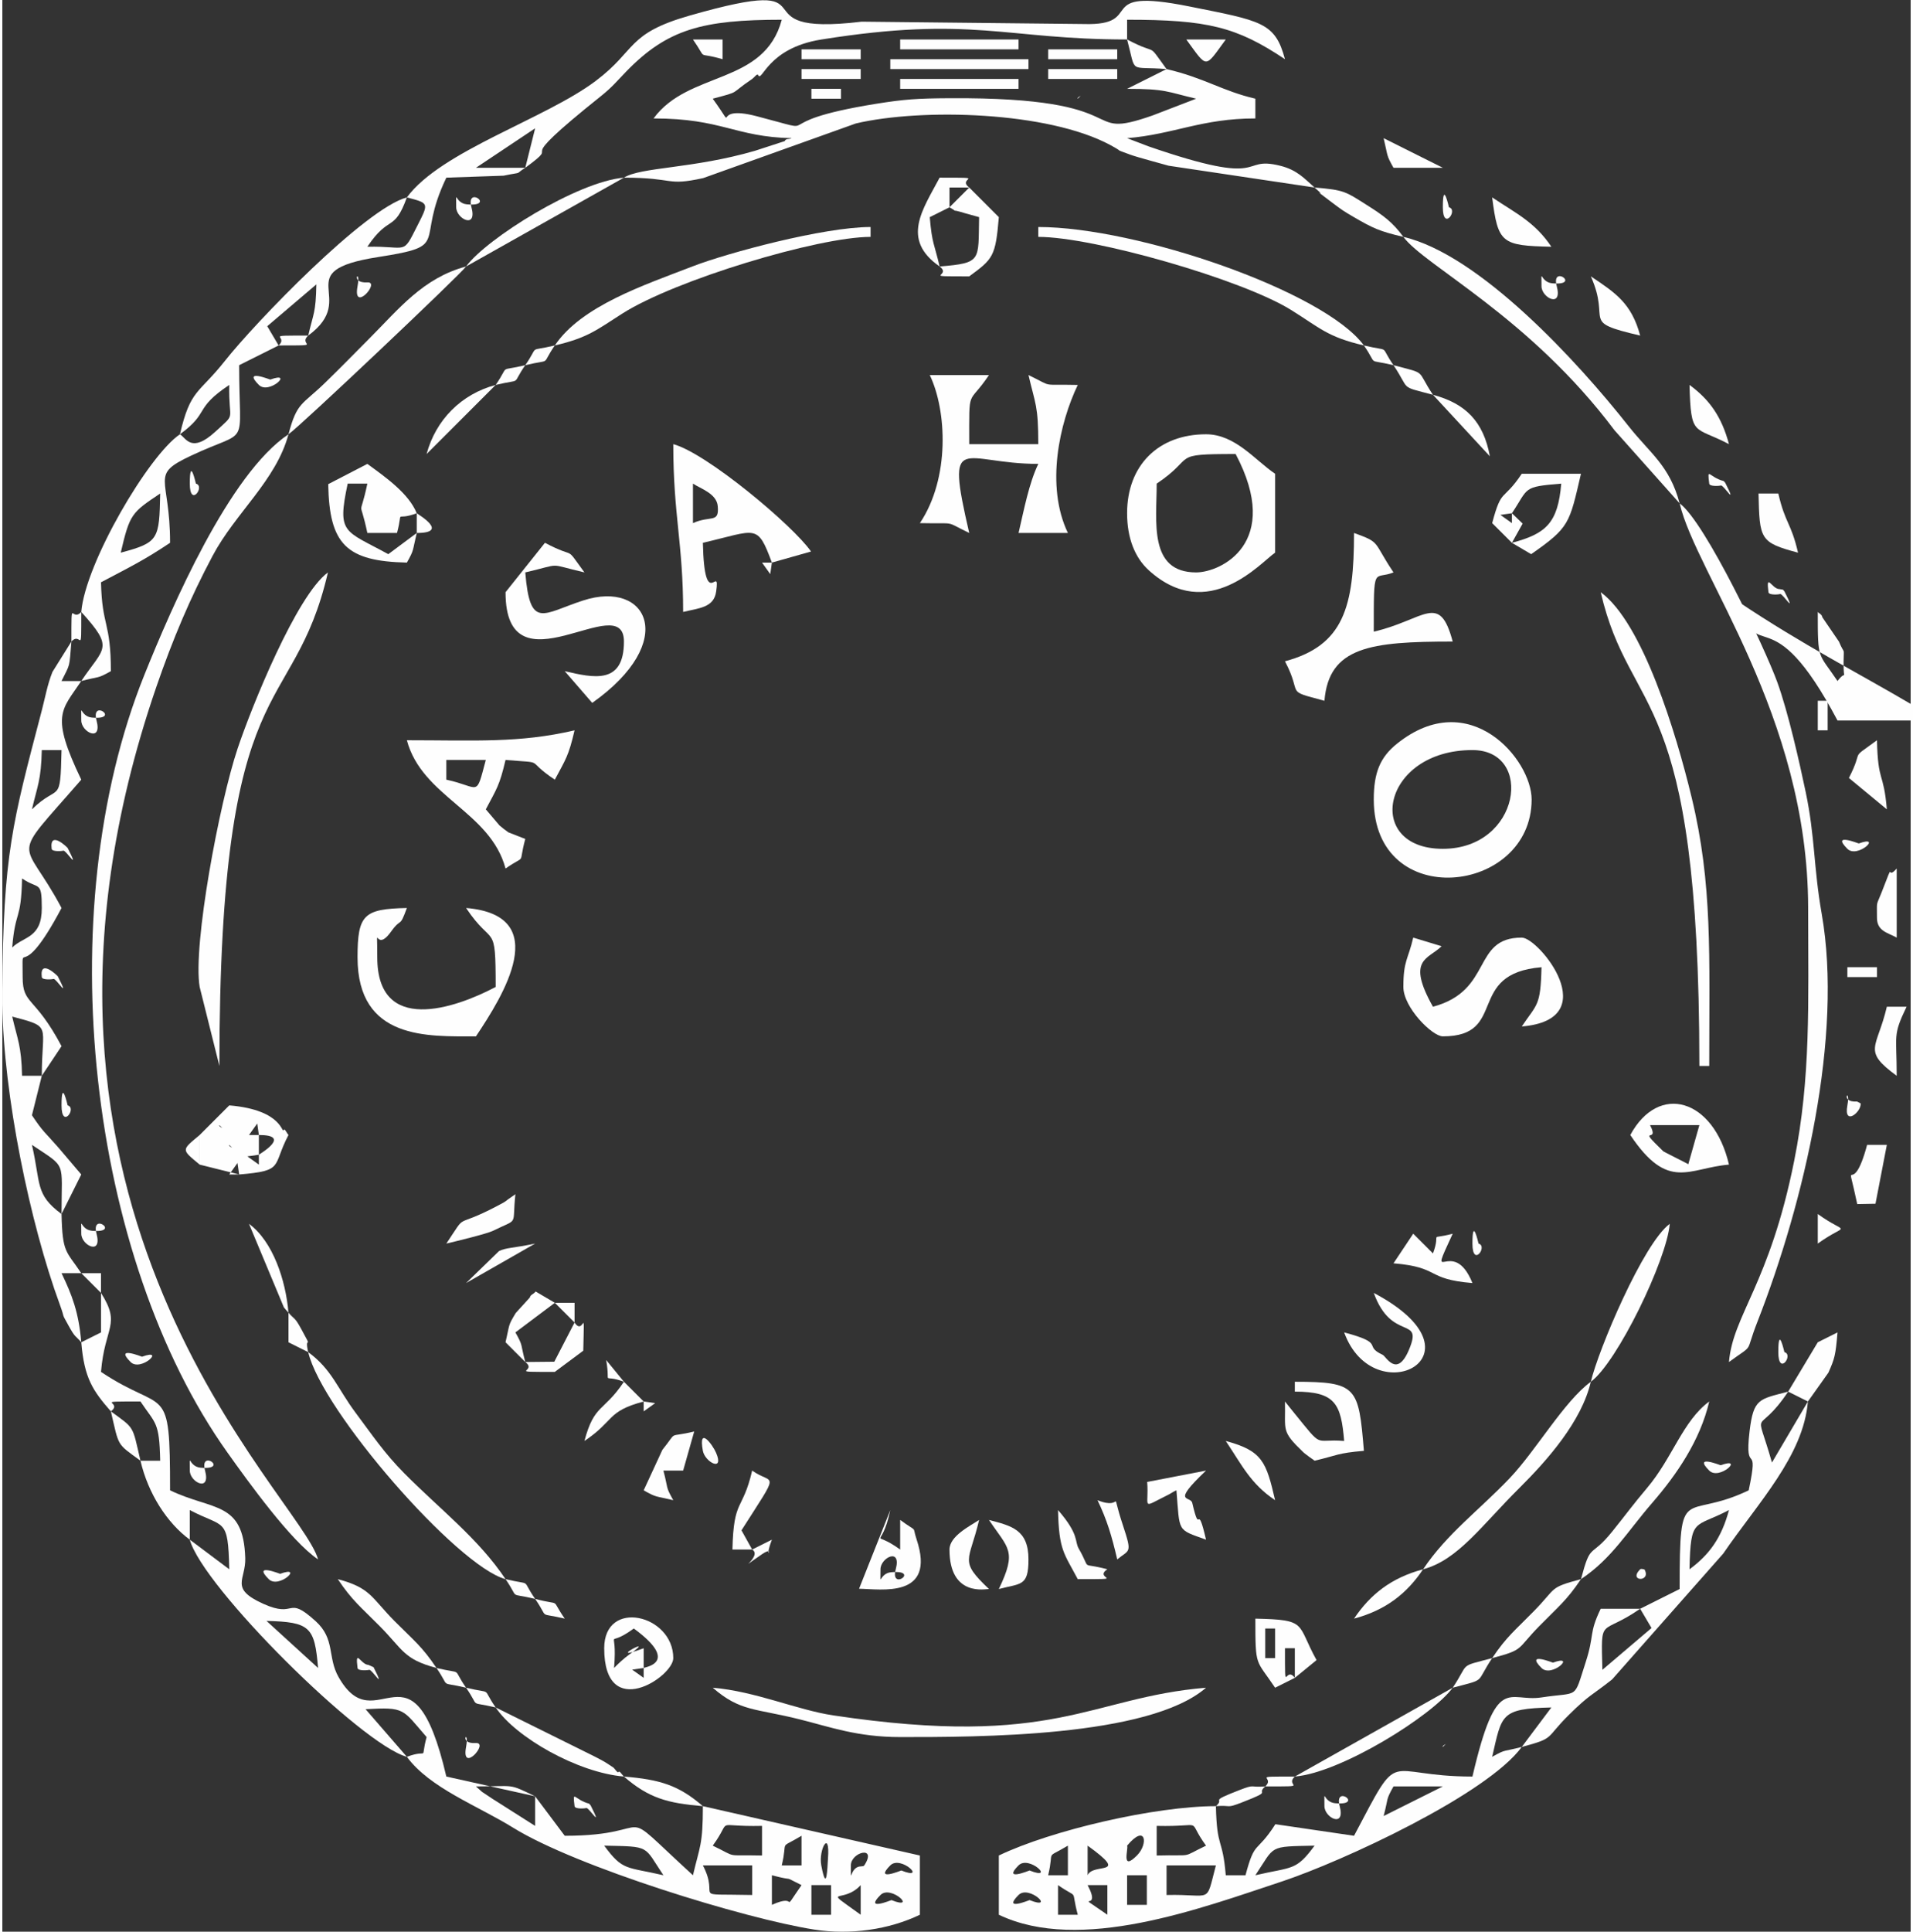 <?xml version="1.0" encoding="UTF-8"?>
<!DOCTYPE svg PUBLIC "-//W3C//DTD SVG 1.1//EN" "http://www.w3.org/Graphics/SVG/1.1/DTD/svg11.dtd">
<!-- Creator: CorelDRAW (OEM Version) -->
<svg xmlns="http://www.w3.org/2000/svg" xml:space="preserve" width="106px" height="107px" version="1.1" style="shape-rendering:geometricPrecision; text-rendering:geometricPrecision; image-rendering:optimizeQuality; fill-rule:evenodd; clip-rule:evenodd"
viewBox="0 0 396.49 401.21"
 xmlns:xlink="http://www.w3.org/1999/xlink"
 xmlns:xodm="http://www.corel.com/coreldraw/odm/2003">
 <rect x="0" y="0" width="396.49" height="401.21" fill="#333333" stroke="none"/>
 <defs>
  <style type="text/css">
   <![CDATA[
    .fil0 {fill:#FEFEFE}
   ]]>
  </style>
 </defs>
 <g id="Layer_x0020_1">
  <g id="_1736950833456">
   <path class="fil0" d="M24.6 114.79zm0 0zm0 0c1.88,-8.05 2.25,-8.31 8.2,-12.29 -0.21,9.53 -0.25,10.17 -8.2,12.29zm12.3 -24.59c6.33,-4.64 2.76,-5.24 10.25,-10.25 -0.18,7.87 1.61,5.57 -2.89,9.71 -5.03,4.61 -6.11,1.27 -7.36,0.54zm47.15 -49.2c4.61,1.22 4.6,1.11 2.2,5.84 -3.21,6.35 -1.9,4.22 -10.41,4.41 4.56,-6.81 5.54,-2.87 8.21,-10.25zm24.6 -6.15l-10.25 0 12.3 -8.2 -2.05 8.2zm-24.6 6.15c-8.71,2.32 -31.57,26.06 -37.8,33.95 -5.48,6.92 -7.15,5.81 -9.35,15.25 -6.48,4.34 -19.66,26.74 -20.5,36.9 6.96,7.68 4.73,7.28 0,14.35 3.98,-1.06 3.17,-0.38 6.15,-2.05 0,-10.31 -1.84,-9.18 -2.05,-18.46 5.85,-3.09 8.98,-4.6 14.35,-8.2 0,-13.86 -4.34,-14.01 4.3,-18.07 12.51,-5.9 10.05,-0.93 10.05,-18.82l8.2 -4.1 -2.36 -4 10.2 -8.68c-0.1,5.91 -0.6,5.95 -1.69,10.63 10.87,-7.97 -4.48,-13.33 14.46,-16.3 15.56,-2.43 7.61,-2.68 14.24,-16.5l11.89 -0.41c4.43,-0.91 2.03,-0.07 4.51,-1.64 8.8,-6.45 -4.64,1.38 15.8,-14.95 2.27,-1.82 3.18,-2.99 5.19,-5.06 8.54,-8.81 15.91,-10.74 32.3,-10.74 -3.64,13.64 -19.35,10.54 -26.64,20.5 14.24,0 16.86,3.83 28.69,4.1 -0.43,0.28 -1.2,0 -1.44,0.61l-6.18 2.01c-12.94,3.76 -23.73,3.36 -27.22,5.58 10.79,0 8.58,1.81 16.47,0.09l31.72 -11.35c13.68,-3.21 39.92,-2.5 52.87,4.49 3.46,1.87 0.18,0.51 4.15,2 1.45,0.54 6.79,1.94 7.95,2.29l30.33 4.53c-2.07,-1.8 -3.56,-3.64 -7.17,-4.53 -8.72,-2.16 -1.86,4.77 -27.33,-4.02l-4.45 -1.7c9.73,-0.81 15.48,-4.1 26.65,-4.1l0 -4.1c-6.95,-1.62 -10.55,-4.31 -18.45,-6.15l-8.2 4.1c8.1,0 8.32,0.64 14.35,2.05l-9.05 3.48c-15.69,5.48 -2.2,-3.84 -42.24,-3.58 -6.63,0.04 -9.32,0.21 -15.28,1.17 -24.55,3.97 -9.15,6.61 -24.78,2.56 -10.01,-2.6 -3.4,4.25 -9.09,-3.63 6.06,-1.62 3.32,-0.83 8.19,-4.1 0.41,-0.28 1.05,-1.19 1.22,-0.84 0.83,1.77 1.79,-5.55 13.14,-7.35 31.36,-5 38.11,-0.01 63.54,-0.01l0 -4.1c16.68,0 22.74,1.47 32.8,8.2 -2.06,-7.71 -4.9,-7.96 -19.98,-10.98 -20.45,-4.09 -8.5,4.08 -21.85,3.67l-46.12 -0.49c-27.52,3.31 -3.85,-10.41 -35.86,-1.23 -13.01,3.74 -10.87,7.1 -19.33,13.49 -10.49,7.94 -32.23,14.59 -39.3,24.24z"/>
   <path class="fil0" d="M387.44 237.79l4.1 0 -2.36 12.23 -3.79 0.07c-2.51,-11.85 -1.18,-0.22 2.05,-12.3zm4.1 -28.69l4.1 0c-2.92,6.06 -2.05,5.72 -2.05,14.34 -7.27,-5.32 -4.08,-5.62 -2.05,-14.34zm-2.05 -18.46c0,-3.75 -0.2,-2.33 0.93,-5.21 2.95,-7.6 0.78,-2.29 3.17,-5.04l0 14.35c-1.83,-1.02 -4.1,-1.33 -4.1,-4.1zm0 -36.89c0.2,9.01 1.38,6.38 2.05,14.35l-7.88 -6.51c3.32,-6.53 -0.16,-3.46 5.83,-7.84zm-8.2 -12.3c-4.03,-6.02 -4.1,-4.08 -4.1,-14.35 0.32,0.37 0.83,0.45 0.96,1.12l3.44 5.04c1.26,3.02 1,0.81 0.96,4.22 -0.05,4.62 0.76,1.3 -1.26,3.97zm-12.3 -38.95c1.48,6.36 2.62,5.94 4.1,12.29 -7.95,-2.12 -7.99,-2.76 -8.21,-12.29l4.11 0zm-18.45 -22.55c4.13,3.03 6.67,6.56 8.2,12.3 -7.26,-3.84 -7.9,-1.3 -8.2,-12.3zm-20.5 -22.55c5.11,3.42 8.46,5.59 10.25,12.3 -12.73,-2.97 -5.95,-2.69 -10.25,-12.3zm-20.5 -16.4c5.02,3.36 8.88,5.14 12.3,10.25 -10.39,-0.23 -11.08,-0.74 -12.3,-10.25zm-22.55 -12.3l12.3 6.15 -10.25 0c-1.55,-2.76 -1.12,-2.27 -2.05,-6.15zm0 0zm94.3 112.75l-94.3 -112.75zm94.3 112.75c8.25,12.31 2.94,7.87 0,20.49l10.65 11.92c-2.43,9.07 -6.31,9.17 -6.29,14.79 0.02,5.67 4.52,7.15 7.94,12.24l-2.05 8.21 -6.59 5.7c3.72,14.54 11.91,8.93 2.49,22.99l-5.91 4.4c0.97,16.11 11.93,12.03 -6.39,24.3l0.78 9.47c0.12,0.43 0.49,1.12 0.6,1.45 0.1,0.33 0.39,0.95 0.67,1.38 0,-11.22 -1.18,-9.44 6.15,-14.35l-2.05 12.3c19.27,-22.17 19.03,-101.4 5.91,-137.11l-12.25 -28.74c-2.95,-7.08 -0.31,-4.25 -5.96,-8.39 -1.76,-7.53 -4.49,-9.16 -8.19,-14.36 -1.52,-2.13 -3.06,-4.88 -4.93,-7.38l-17.05 -19.84c-26.32,-25.34 -45.77,-30.84 -72.33,-48.62 3.69,13.83 6.49,-1.88 20.5,24.6l18.45 0c6.66,28.57 11.66,10.14 20.67,18.27 3.52,3.18 1.58,9.46 4.83,13.63 4.02,5.17 -1.36,1.07 15.5,5 1.88,22.61 7.16,18.11 16.4,22.55 0,23.01 0.9,15.59 14.35,24.59 -2.38,10.2 -7.32,17.46 4.1,20.51z"/>
   <path class="fil0" d="M219.34 391.54c4.53,3.15 2.55,0.33 4.1,6.15l-4.1 0 0 -6.15zm14.35 -2.05l4.1 0 0 6.15 -4.1 0 0 -6.15zm-8.2 2.05l4.1 0 0 6.15c-7.85,-5.46 -0.86,0.01 -4.1,-6.15zm-14.35 2.05c2.18,-2.18 7.78,3.25 2.29,1.06 -0.05,-0.01 -5.72,2.37 -2.29,-1.06zm30.75 0l0 -6.15 10.25 0c-2.2,8.26 -0.56,5.91 -10.25,6.15zm-20.5 -10.25l0 6.15 -4.1 0c1.35,-5.62 -0.83,-3.2 4.1,-6.15zm-10.25 4.1c2.18,-2.18 7.78,3.25 2.29,1.06 -0.05,-0.01 -5.72,2.37 -2.29,-1.06zm14.35 2.05l0 -6.15c9.02,6.51 1.12,3.46 0,6.15zm34.85 0c4.17,-6.23 2.58,-5.94 12.3,-6.15 -3.89,5.31 -4.59,4.35 -12.3,6.15zm-26.65 -6.15c3.91,-4.68 4.45,-0.36 2.05,2.04 -3.41,3.42 -1.71,-1.45 -2.05,-2.04zm6.15 2.05l0 -6.15c10.54,0.24 5.89,-1.86 10.25,4.1 -5.46,2.62 -2.18,1.85 -10.25,2.05zm47.15 -8.2zm0 0zm0 0c1.05,-3.98 0.38,-3.17 2.05,-6.15l10.25 0 -12.3 6.15zm28.7 -14.35c-3.98,1.05 -3.17,0.38 -6.15,2.05 2.04,-8.76 1.65,-10.01 12.3,-10.25l-6.15 8.2zm24.6 -28.7l2.36 4 -10.21 8.68c-0.3,-11.47 -0.48,-6.89 7.85,-12.68zm10.25 -8.2c0.24,-10.98 1,-8.49 8.2,-12.3 -1.53,5.74 -4.07,9.27 -8.2,12.3zm-10.25 8.2l-8.2 0c-2.53,5.27 -1.22,5.24 -3.15,11.19 -2.54,7.82 -1.21,6.01 -9.18,7.23 -6.83,1.05 -9.27,-5.23 -14.32,16.43 -18.88,0 -14.55,-6.7 -24.6,12.3l-16.34 -2.4c-4.05,6.3 -4.21,3.1 -6.21,10.6l-4.1 0c-0.66,-7.96 -1.85,-5.34 -2.05,-14.35 -12.59,0 -34.1,4.97 -45.1,10.25l0 12.3c16.85,8.08 41.93,-1.32 58.73,-6.88 12.72,-4.21 42.7,-18.11 49.92,-27.97 7.03,-1.88 4.75,-1.68 9.76,-6.63 4.39,-4.33 4.64,-3.93 9.01,-7.39l23.08 -26.13c7.33,-10.69 16.66,-20.3 17.6,-31.6l-7.47 12.68c-3.57,-12.55 -3.31,-4.76 3.37,-14.73 -6,1.6 -7.2,1.35 -8.02,8.25 -1.14,9.68 2.09,1.54 -0.18,12.25 -13.59,6.52 -14.35,-2.23 -14.35,20.5l-8.2 4.1z"/>
   <path class="fil0" d="M168.1 391.54l4.09 0 0 6.15 -4.09 0 0 -6.15zm14.35 2.05c2.18,-2.18 7.77,3.25 2.28,1.06 -0.05,-0.01 -5.72,2.37 -2.28,-1.06zm-4.11 -2.05l0 6.15c-8.44,-6.1 -3.76,-2.03 0,-6.15zm-18.45 4.1l0 -6.15c5.43,1.44 1.69,-0.16 6.16,2.05 -4.51,6.48 -0.31,1.45 -6.16,4.1zm-14.34 -8.2l10.24 0 0 6.15c-13.41,-0.3 -6.48,1.02 -10.24,-6.15zm38.94 0c2.18,-2.18 7.78,3.25 2.29,1.06 -0.05,-0.01 -5.72,2.37 -2.29,-1.06zm-8.19 0c0,-2.76 5.53,-4.22 2.79,0 0,0 -0.19,0.15 -0.21,0.16 -0.04,0 -0.56,0.06 -0.61,0.06 -2.24,0.09 -1.97,4.33 -1.97,-0.22zm-6.15 0c-0.62,-3.28 1.87,-7.72 1.39,-1.4 -0.12,1.62 -0.23,7.55 -1.39,1.4zm-4.1 -6.15l0 6.15 -4.11 0c1.35,-5.62 -0.83,-3.19 4.11,-6.15zm-41 2.05c9.71,0.21 8.13,-0.08 12.3,6.15 -7.71,-1.8 -8.41,-0.84 -12.3,-6.15zm32.79 -4.1l0 6.15c-8.05,-0.18 -4.8,0.56 -10.24,-2.05 4.36,-5.96 -0.29,-3.86 10.24,-4.1zm-47.14 -6.15l0 6.15 -8.78 -5.57c-3.29,-2.23 -1.45,-0.82 -3.52,-2.63 8.33,0 6.6,-0.69 12.3,2.05zm-26.65 -8.2l-8.58 -9.89c8.27,-0.47 7.58,-0.07 12.68,5.79 -1.42,5.33 0.76,2.28 -4.1,4.1zm-29.17 -28.23c9.04,0.24 10.01,1.21 10.72,9.78l-10.72 -9.78zm-15.93 -16.87l0 -6.15c7.2,3.81 7.95,1.32 8.2,12.3l-8.2 -6.15zm-22.55 -41c0.62,7.51 2.43,10.08 6.15,14.35 2.75,-2.08 -4.31,-2.05 6.15,-2.05 3.15,4.71 3.92,4.12 4.1,12.3l-4.1 0c1.58,6.79 5.5,12.92 10.25,16.4 2.6,9.75 35.69,42.59 45.1,45.1 4.75,6.48 14.61,10.1 22.14,14.76 13.05,8.07 47.98,18.85 62.49,21.12 7.53,1.17 15.56,0 21.96,-3.08l0 -12.3 -45.09 -10.25c0,8.09 -0.65,8.32 -2.06,14.35 -17.13,-15.65 -6.07,-8.2 -26.64,-8.2l-6.15 -8.2 -18.45 -4.1c-7.07,-30.33 -14.5,-6.76 -22.39,-20.66 -2.36,-4.15 -0.64,-7.89 -4.78,-11.63 -6.14,-5.54 -3.87,-0.43 -10.89,-3.6 -7.07,-3.2 -3.58,-4.93 -3.72,-9.49 -0.37,-11.91 -6.71,-9.79 -15.62,-14.07 0,-23 -0.91,-15.6 -14.35,-24.6 0.79,-9.53 4.22,-9.75 0,-16.4l0 8.2 -4.1 2.05z"/>
   <path class="fil0" d="M12.3 252.15c-5.54,-4.07 -4.28,-6.31 -6.15,-14.36 7.32,4.91 6.15,3.13 6.15,14.36zm-12.3 -43.54l0 -2.92c0.17,-28.21 2.1,-34.83 8.19,-58.1 0.74,-2.83 1.15,-5.33 2.22,-8.03l3.94 -6.31c-0.47,5.63 -0.2,4.46 -2.05,8.2l4.1 0c-4.09,6.13 -6.48,6.98 0,20.49 -15.29,17.6 -12.16,11.42 -4.1,26.65 -8.94,16.89 -8.08,5.31 -8.08,14.35 0,5.85 2.48,3.78 8.08,14.35l-4.1 6.15 -2.05 8.2c2.44,3.64 2.52,3.3 5.54,6.76l4.71 5.54 -4.1 8.21c0.18,8.17 0.94,7.58 4.1,12.29l-4.1 0c2.16,4.5 3.57,8.07 4.1,14.35 -1.3,-1.5 -1.21,-0.86 -2.66,-3.49 -1.64,-2.96 -0.58,-1.02 -1.8,-4.35 -6.23,-16.94 -11.71,-43.66 -11.94,-62.34zm8.2 14.83l-4.1 0c-0.14,-6.24 -0.93,-7.47 -2.05,-12.3 8.41,2.25 6.15,1.53 6.15,12.3zm-6.15 -26.65c0.66,-7.96 1.85,-5.34 2.05,-14.34 3.45,2.4 4.1,0.29 4.1,6.14 0,6.31 -3.72,5.83 -6.15,8.2zm4.1 -28.69c1.13,-4.83 1.91,-6.06 2.05,-12.31l4.1 0c-0.26,11.69 -0.46,6.74 -6.15,12.31z"/>
   <path class="fil0" d="M65.6 323.89c-3.5,-13.11 -70.95,-72.55 -33.61,-181.2 3.42,-9.94 7.06,-18.54 11.7,-27.25 4.75,-8.94 13.2,-15.65 15.76,-25.24 -12.33,8.25 -24.19,35.71 -29.95,50 -19.88,49.39 -11.56,121.03 17.28,161.51 4.32,6.07 13.21,18.42 18.82,22.18z"/>
   <path class="fil0" d="M358.74 282.89c5.51,-4.03 3.16,-1.36 5.93,-8.41 9.75,-24.9 17.78,-59.41 13.34,-84.66 -1.72,-9.77 -1.36,-15.97 -3.34,-25.36 -1.26,-5.99 -3.61,-16.5 -5.9,-22.8 -2.53,-6.97 -14.96,-33.22 -20.28,-37.11 3.42,14.69 26.66,44 26.7,83.99 0.02,19.95 0.57,35.24 -2.9,52.56 -5.11,25.58 -12.75,32.07 -13.55,41.79z"/>
   <path class="fil0" d="M190.64 108.65c8.06,0.18 4.81,-0.56 10.25,2.05 -5.03,-21.64 -1.48,-14.35 14.35,-14.35 -1.94,4.04 -2.96,9.46 -4.1,14.35l10.25 0c-4.71,-9.83 -1.72,-22.88 2.05,-30.75 -8.05,-0.18 -4.81,0.56 -10.24,-2.05 1.4,6.03 2.04,6.25 2.04,14.35l-14.35 0c0,-12.25 -0.32,-7.75 4.1,-14.35l-12.3 0c3.54,7.36 4.23,21.38 -2.05,30.75z"/>
   <path class="fil0" d="M299.29 176.3c-16.52,0 -12.73,-20.51 6.15,-20.51 12.87,0 9.99,20.51 -6.15,20.51zm-14.35 -10.25c0,23.45 32.8,19.77 32.8,0 0,-8.27 -12.88,-23.69 -27.98,-11.58 -3.49,2.8 -4.82,6 -4.82,11.58z"/>
   <path class="fil0" d="M248.04 118.89c-9.94,0 -8.2,-10.58 -8.2,-18.44 8.42,-5.64 2.51,-6.15 16.4,-6.15 9.79,18.5 -3.12,24.59 -8.2,24.59zm-14.35 -12.29c0,5.18 1.62,9.23 4.53,11.87 12.32,11.16 23.35,-1.75 26.22,-3.68l0 -16.39c-4.12,-2.77 -8.27,-8.2 -14.35,-8.2 -9.91,0 -16.4,6.48 -16.4,16.4z"/>
   <path class="fil0" d="M143.49 108.65l0 -8.2c1.53,1.02 4.92,2.05 5.15,4.67 0.33,3.66 -1.49,1.87 -5.15,3.53zm16.4 8.2l8.13 -2.3c-3.68,-5.35 -21.72,-20.46 -28.62,-22.3 0,14.84 2.05,20.53 2.05,34.85 3.34,-0.81 6.4,-0.89 6.86,-4.25 0.86,-6.18 -2.43,4.76 -2.76,-10.11 11.25,-2.61 11.28,-4.11 14.34,4.11z"/>
   <path class="fil0" d="M41 204.99l4.1 16.41c0,-84.05 15.25,-71.16 22.55,-102.51 -6.52,4.78 -15.87,27.92 -18.77,36.59 -3.79,11.29 -9.34,40.88 -7.88,49.51z"/>
   <path class="fil0" d="M73.8 198.84c0,17.24 14.67,16.41 24.6,16.41 5.59,-8.36 16.17,-25.14 -2.05,-26.66 5.63,8.43 6.15,2.51 6.15,16.4 -8.58,4.54 -24.6,9.92 -24.6,-6.15 0,-8.35 -0.63,-0.48 2.86,-5.34 2.24,-3.13 1.7,-0.53 3.29,-4.91 -8.94,0.2 -10.25,1.34 -10.25,10.25z"/>
   <path class="fil0" d="M92.25 157.84l8.2 0c-2.14,8.02 -1.12,5.61 -8.2,4.1l0 -4.1zm-8.2 -4.09c3.15,11.81 17.32,14.75 20.5,26.64 4.53,-3.14 2.54,-0.33 4.1,-6.14l-3.51 -1.37c-0.36,-0.24 -1.49,-1.11 -1.85,-1.44l-2.84 -3.34c2.23,-4.23 2.84,-4.86 4.1,-10.26 8.81,0.74 3.69,-0.28 10.24,4.1 2.24,-4.22 2.85,-4.85 4.1,-10.25 -11.53,2.69 -20.7,2.06 -34.84,2.06z"/>
   <path class="fil0" d="M266.49 137.35c3.85,7.28 -0.36,5.91 8.2,8.2 0.93,-11.21 9.55,-12.3 26.65,-12.3 -2.77,-10.36 -5.74,-4.54 -16.4,-2.05 0,-14.37 -0.05,-10.63 4.1,-12.31 -4.36,-6.5 -2.53,-6.14 -8.2,-8.19 0,15.29 -2.12,23.38 -14.35,26.65z"/>
   <path class="fil0" d="M291.09 204.99c0,4.26 6,10.26 8.2,10.26 13.7,0 4.57,-13.03 20.5,-14.36 -0.18,8.18 -0.95,7.59 -4.1,12.31 17.38,-1.45 3.54,-18.46 0,-18.46 -10.42,0 -5.87,10.99 -18.45,14.36 -5.59,-9.95 -1,-9.81 1.79,-12.57l-5.89 -1.79c-1.07,4.6 -2.05,4.72 -2.05,10.25z"/>
   <path class="fil0" d="M104.55 123c0,21.6 24.6,-1.02 24.6,10.25 0,9 -6.3,7.55 -12.3,6.15l5.71 6.59c18.02,-12.73 11.52,-25.62 -1.86,-21.28 -8.43,2.73 -11.06,6.18 -12.05,-5.82 8.02,-1.86 4.27,-1.86 12.29,0 -4.37,-5.97 -1.31,-2.5 -8.2,-6.15l-8.19 10.26z"/>
   <path class="fil0" d="M186.54 360.79c15.88,0 51.69,0.07 63.55,-10.25 -24.18,2.01 -31.31,12.68 -77.48,5.74 -7.42,-1.11 -16.2,-5.01 -25.01,-5.74 5.71,4.97 8.75,4.24 18.03,6.56 6.34,1.58 11.98,3.69 20.91,3.69z"/>
   <path class="fil0" d="M332.09 123c6.23,26.73 20.5,18.5 20.5,98.4l2.05 0c0,-23.1 0.71,-37.7 -3.66,-55.79 -3.24,-13.43 -10.17,-36.22 -18.89,-42.61z"/>
   <path class="fil0" d="M348.49 104.55c-2.11,-7.91 -6.14,-10.37 -10.61,-16.04 -10.56,-13.39 -30.95,-35.62 -46.79,-39.31 4.41,6.01 26.17,16.58 43.87,40.17l13.53 15.18z"/>
   <path class="fil0" d="M114.79 71.75c6.77,-1.58 8.63,-3.17 13.94,-6.57 11,-7.04 40.82,-15.98 51.66,-15.98l0 -2.05c-9.7,0 -29.71,5.37 -36.93,8.16 -9.98,3.86 -23.15,8.2 -28.67,16.44z"/>
   <path class="fil0" d="M86.1 110.7l-5.91 4.4c-9.15,-5.02 -10.67,-4.12 -8.44,-14.65l4.09 0c-1.68,7.96 -1.68,2.28 0,10.25l6.16 0c1.41,-5.33 -0.76,-2.29 4.1,-4.1 -1.66,-4.12 -6.47,-7.48 -10.26,-10.25l-8.13 4.21c0.22,12.49 3.73,16.01 16.34,16.29 1.55,-2.76 1.12,-2.27 2.05,-6.15z"/>
   <path class="fil0" d="M282.89 71.75c-8.23,-11.24 -47.15,-24.6 -67.65,-24.6l0 2.05c11.47,0 42.24,8.8 52.49,15.16 6.08,3.78 7.55,5.61 15.16,7.39z"/>
   <path class="fil0" d="M49.2 243.94l-2.05 0 1.71 -2.39 0.34 2.39zm4.1 -4.1l0 2.05 -2.39 -1.71 2.39 -0.34zm0 -4.1c6.8,0 0.48,3.74 0,4.1l0 -4.1zm-6.15 2.05l0.61 0.61c-0.04,-0.04 -0.81,-0.4 -0.61,-0.61zm6.15 -2.05l-2.05 0 1.71 -2.39 0.34 2.39zm-8.2 -2.05l0.61 0.61c-0.04,-0.04 -0.82,-0.4 -0.61,-0.61zm-4.1 2.05l0 6.15 8.2 2.05c9.51,-0.79 6.78,-1.63 10.25,-8.2 -0.33,-0.35 -0.8,-1.44 -0.95,-1.09 -0.5,1.08 0,-4.11 -11.35,-5.06l-6.15 6.15z"/>
   <path class="fil0" d="M104.55 327.99c-5.68,-8.48 -13.59,-14.47 -21.05,-22 -4.17,-4.21 -6.58,-7.85 -10.06,-12.5 -3.87,-5.18 -4.92,-9 -9.89,-12.65 2.84,12.18 30.97,44.47 41,47.15z"/>
   <path class="fil0" d="M295.19 325.94c7.23,-1.93 12.04,-8.97 20.01,-16.89 5.9,-5.86 12.93,-13.87 14.84,-22.06 -5.56,4.07 -11.43,14.34 -16.87,20.04 -6.36,6.67 -13.03,11.51 -17.98,18.91z"/>
   <path class="fil0" d="M342.34 233.69l10.25 0 -2.3 8.12c-0.11,-0.11 -5.03,-2.54 -5.19,-2.68 -5.93,-5.74 -0.58,-1.29 -2.76,-5.44zm-4.1 2.05c7.89,11.8 12.11,6.85 20.5,6.15 -3.19,-13.69 -14.59,-17.06 -20.5,-6.15z"/>
   <path class="fil0" d="M59.45 90.2c2.3,-1.54 35.87,-33.32 36.9,-34.85 -8.93,2.38 -13.95,8.8 -20,14.86 -3.54,3.56 -5.62,5.71 -9.22,9.22 -4.92,4.79 -5.88,4 -7.68,10.77z"/>
   <path class="fil0" d="M268.54 289.04c8.38,0 9.6,2.47 10.25,10.25 -6.51,-0.54 -4.12,1.89 -10.47,-5.92l-1.83 -2.28c0.14,6.13 -0.86,6.06 3.81,10.54 0.26,0.26 0.93,0.71 1.15,0.9 0.23,0.2 0.82,0.54 1.19,0.86 4.67,-1.09 4.71,-1.59 10.25,-2.05 -1.1,-13.27 -1.4,-14.35 -14.35,-14.35l0 2.05z"/>
   <path class="fil0" d="M313.64 106.6l0 2.05 -2.39 -1.71 2.39 -0.34zm0 6.14l2.23 -3.99 -2.23 -2.15c3.56,-5.32 2.08,-5.48 10.25,-6.15 -0.69,8.24 -3.21,10.42 -10.25,12.29zm0 0l4 2.36c7.99,-5.58 7.93,-6.3 10.35,-16.7l-12.3 0c-3.99,5.95 -4.15,2.75 -6.15,10.25l4.1 4.09z"/>
   <path class="fil0" d="M133.25 346.44l0 2.05 -2.4 -1.71 2.4 -0.34zm0 0l0 -4.1c-8.66,3.23 3.29,-3.17 -2.88,1.22 -1.26,0.89 -2.64,2.21 -3.27,2.88 0.79,-9.52 -2.2,-3.59 4.1,-8.2 9.8,7.18 2.15,8.03 2.05,8.2zm-8.2 -4.1c0,15.44 14.35,5.95 14.35,2.05 0,-9.06 -14.35,-12.43 -14.35,-2.05z"/>
   <path class="fil0" d="M327.99 327.99c6.46,-4.32 9.56,-9.8 14.85,-15.9 5,-5.77 9.9,-12.87 11.8,-21 -5.46,4 -7.62,11.67 -12.86,17.89 -3.22,3.82 -4.34,5.46 -7.29,9.11 -4.65,5.78 -4.4,2.02 -6.5,9.9z"/>
   <path class="fil0" d="M330.04 286.99c5.47,-4.01 15.77,-25.29 16.4,-32.8 -5.5,4.03 -14.86,26.21 -16.4,32.8z"/>
   <path class="fil0" d="M182.45 325.94c0,-2.41 4.41,-4.62 3.17,0 -1.24,4.63 5.21,0.06 -0.95,0.61 -2.58,0.23 -2.22,3.56 -2.22,-0.61zm-4.45 4.04c4.51,0.06 16.08,2.14 11.95,-10.26 -1.02,-3.07 0.46,-1.19 -3.41,-4.03l0 6.15c-6.31,-4.56 -3.96,0.83 -2.05,-8.2l-6.49 16.34z"/>
   <path class="fil0" d="M268.54 348.49c-2.08,-2.75 -2.05,4.31 -2.05,-6.15l2.05 0 0 6.15zm-6.15 -10.25l2.05 0 0 6.15 -2.05 0 0 -6.15zm6.15 10.25l4.51 -3.69c-4.22,-7.61 -1.73,-8.37 -12.71,-8.61 0,10.27 0.07,8.33 4.1,14.35l4.1 -2.05z"/>
   <path class="fil0" d="M278.79 276.74c6.14,16.97 30.61,4.75 6.15,-8.2 3.71,10.27 10.29,4.65 7.35,11.72 -2.52,6.08 -4.8,1.46 -5.49,1.14 -4.24,-1.96 0.8,-2.31 -8.01,-4.66z"/>
   <path class="fil0" d="M196.79 43.05c2.39,1.39 -0.51,0.08 3.31,1.26l2.84 0.79c-0.2,9.09 0.66,9.51 -8.2,10.25 2.75,2.08 -4.31,2.05 6.15,2.05 4.94,-3.62 5.47,-4.1 6.15,-12.3l-6.15 -6.15 -4.1 4.1z"/>
   <path class="fil0" d="M293.14 256.24l-4.1 6.15c9.88,0.83 6.52,3.28 16.4,4.1 -4.11,-10.17 -9.65,1.75 -4.1,-10.25 -5.33,1.42 -2.28,-0.76 -4.1,4.1l-4.1 -4.1z"/>
   <path class="fil0" d="M129.15 368.99c-0.37,-0.32 -0.93,-1.31 -1.11,-0.95 -0.17,0.36 -0.86,-0.78 -1.11,-0.94 -2.22,-1.45 -1.56,-1.06 -3.87,-2.27l-20.56 -10.19c4.16,6.22 17.07,13.55 26.65,14.35z"/>
   <path class="fil0" d="M268.54 368.99c9.62,-0.8 28.56,-12.66 32.8,-18.45l-32.8 18.45z"/>
   <path class="fil0" d="M96.35 55.35l32.8 -18.45c-9.63,0.8 -28.57,12.66 -32.8,18.45z"/>
   <path class="fil0" d="M90.2 346.44c-2.99,-4.47 -4.72,-5.73 -8.71,-9.74 -4.87,-4.92 -4.92,-6.88 -11.79,-8.71 2.99,4.46 4.72,5.73 8.7,9.75 4.87,4.91 4.93,6.87 11.8,8.7z"/>
   <path class="fil0" d="M237.86 307.8c0.44,5.5 -1.52,5.58 4.56,2.57 0.29,-0.14 0.98,-0.63 1.52,-0.83 0.73,8.81 0.02,8.03 6.15,10.25 -1.98,-8.51 -1.13,-0.18 -2.86,-7.63 -0.36,-1.55 -4.52,0.28 2.86,-6.72l-12.23 2.36z"/>
   <path class="fil0" d="M377.19 278.79l-6.15 10.25 4.1 2.05 4.26 -5.99c1.32,-2.98 1.49,-3.61 1.89,-8.36l-4.1 2.05z"/>
   <path class="fil0" d="M139.4 311.59c-1.68,-2.98 -1,-2.17 -2.05,-6.15l4.1 0 2.3 -8.12c-5.83,1.41 -3.22,-0.39 -6.61,3.81l-3.89 8.41c2.76,1.55 2.26,1.12 6.15,2.05z"/>
   <path class="fil0" d="M309.54 344.39c6.77,-1.81 4.95,-1.72 9.77,-6.63 3.92,-4 5.72,-5.35 8.68,-9.77 -6.78,1.81 -4.95,1.72 -9.77,6.63 -3.92,4 -5.72,5.34 -8.68,9.77z"/>
   <path class="fil0" d="M194.74 55.35c-1.09,-4.67 -1.59,-4.71 -2.05,-10.25l4.1 -2.05 0 -4.1 4.1 0c-2.75,-2.08 4.31,-2.05 -6.15,-2.05 -3.49,6.6 -8.11,12.81 0,18.45z"/>
   <polygon class="fil0" points="184.49,14.35 213.2,14.35 213.2,12.3 184.49,12.3 "/>
   <path class="fil0" d="M207.04 330.04c4.57,-1.22 6.16,-0.48 6.16,-6.15 0,-6.23 -3.56,-6.96 -8.21,-8.2 4,5.98 5.9,6.33 2.05,14.35z"/>
   <path class="fil0" d="M92.25 258.29c1.51,-0.35 8.41,-2.02 9.66,-2.64 5.57,-2.75 3.94,-0.75 4.69,-7.61 -2.95,1.98 -1.23,1.1 -3.74,2.42 -9.44,4.97 -6.01,0.96 -10.61,7.83z"/>
   <path class="fil0" d="M291.09 49.2c-2.24,-3.05 -4.09,-4.41 -7.68,-6.67 -4.37,-2.76 -4.58,-3.07 -10.77,-3.58 3.47,3.02 -1.84,-1.04 3.29,2.86 2.54,1.91 2.66,1.99 4.9,3.3 3.85,2.24 5.26,2.93 10.26,4.09z"/>
   <path class="fil0" d="M196.79 321.84c0,9.98 7.66,8.14 8.2,8.2 -6.33,-6 -4.08,-5.61 -2.05,-14.35 -1.87,1.26 -6.15,3.34 -6.15,6.15z"/>
   <path class="fil0" d="M155.79 321.84l-2.22 -3.99c8.29,-13 6.57,-9.27 2.22,-12.41 -1.99,8.57 -3.85,5.63 -4.1,16.4l4.1 0z"/>
   <polygon class="fil0" points="186.54,18.45 211.14,18.45 211.14,16.4 186.54,16.4 "/>
   <polygon class="fil0" points="186.54,10.25 211.14,10.25 211.14,8.2 186.54,8.2 "/>
   <path class="fil0" d="M229.59 325.94c-5.95,-1.59 -3.16,0.55 -5.95,-4.3 -0.89,-1.53 0.16,-2.87 -4.3,-8 0.19,8.39 1.23,8.92 4.1,14.35 10.84,0 3.06,-0.01 6.15,-2.05z"/>
   <path class="fil0" d="M108.65 282.89c-1.06,-3.98 -0.38,-3.17 -2.05,-6.15l8.19 -6.15 -3.99 -2.35c-0.46,0.63 -1.06,0.61 -1.2,1.25l-2.93 3.22c-1.66,2.74 -1.21,2.18 -2.12,6.08l4.1 4.1z"/>
   <path class="fil0" d="M108.65 282.89c2.74,2.08 -4.31,2.05 6.14,2.05l5.91 -4.4c0.24,-10.54 0.23,-2.75 -1.81,-5.85l-4.21 8.14 -6.03 0.06z"/>
   <path class="fil0" d="M133.25 291.09l-4.1 -4.1c-4.25,6.34 -6.14,4.56 -8.21,12.3 6.34,-4.24 4.56,-6.13 12.31,-8.2z"/>
   <path class="fil0" d="M264.44 311.59c-1.84,-7.9 -2.58,-10.25 -10.25,-12.3 3.37,5.02 5.14,8.88 10.25,12.3z"/>
   <path class="fil0" d="M295.19 325.94c-6.63,1.77 -10.99,5.24 -14.35,10.25 6.63,-1.77 10.99,-5.24 14.35,-10.25z"/>
   <path class="fil0" d="M102.5 79.95c-7.11,1.89 -12.45,7.24 -14.35,14.35l14.35 -14.35z"/>
   <path class="fil0" d="M145.55 375.14c-5.06,-4.39 -8.98,-5.53 -16.4,-6.15 5.14,4.47 9.06,5.54 16.4,6.15z"/>
   <path class="fil0" d="M231.64 323.89c2.54,-2.12 3.17,-1.07 1.2,-7.03 -2.88,-8.67 0.49,-2.93 -5.3,-5.27 1.96,4.08 2.94,7.33 4.1,12.3z"/>
   <path class="fil0" d="M297.24 82l11.82 12.77c-1.33,-7.24 -5.05,-10.96 -11.82,-12.77z"/>
   <path class="fil0" d="M59.45 272.64c-0.57,-6.75 -3.24,-14.81 -8.2,-18.45l7.25 17.36c0.17,0.23 0.63,0.73 0.95,1.09z"/>
   <polygon class="fil0" points="217.29,12.3 231.64,12.3 231.64,10.25 217.29,10.25 "/>
   <polygon class="fil0" points="217.29,16.4 231.64,16.4 231.64,14.35 217.29,14.35 "/>
   <path class="fil0" d="M241.89 14.35c-4.38,-5.98 -1.31,-2.5 -8.2,-6.15 1.97,7.39 0.19,5.48 8.2,6.15z"/>
   <polygon class="fil0" points="166.05,12.3 178.34,12.3 178.34,10.25 166.05,10.25 "/>
   <polygon class="fil0" points="166.05,16.4 178.34,16.4 178.34,14.35 166.05,14.35 "/>
   <path class="fil0" d="M28.7 303.39c-1.74,-7.46 -1.13,-6.57 -6.15,-10.25 1.74,7.46 1.13,6.58 6.15,10.25z"/>
   <path class="fil0" d="M254.19 8.2l-8.2 0c4.47,6.09 3.74,6.09 8.2,0z"/>
   <path class="fil0" d="M252.14 375.14c3.31,-0.27 2,0.55 5.39,-0.77 6.7,-2.6 2.82,-1.56 4.86,-3.33 -3.31,0.27 -1.99,-0.55 -5.38,0.77 -6.7,2.6 -2.83,1.55 -4.87,3.33z"/>
   <path class="fil0" d="M301.34 350.54c7.16,-1.91 4.6,-0.78 8.2,-6.15 -7.16,1.91 -4.6,0.78 -8.2,6.15z"/>
   <path class="fil0" d="M297.24 82c-3.6,-5.38 -1.04,-4.24 -8.2,-6.15 3.6,5.37 1.04,4.24 8.2,6.15z"/>
   <path class="fil0" d="M96.35 266.49l14.35 -8.2c-4.53,0.96 -6.09,0.83 -7.52,1.57l-6.83 6.63z"/>
   <path class="fil0" d="M63.55 280.84c-0.91,-3.92 1.18,0.04 -1.41,-4.74 -1.44,-2.65 -1.4,-1.96 -2.69,-3.46l0 6.15 4.1 2.05z"/>
   <path class="fil0" d="M149.64 12.3l0 -4.1 -6.15 0c3.24,4.65 0.39,2.4 6.15,4.1z"/>
   <path class="fil0" d="M377.19 258.29c6.36,-4.59 6.36,-1.55 0,-6.14l0 6.14z"/>
   <polygon class="fil0" points="383.34,202.94 389.49,202.94 389.49,200.89 383.34,200.89 "/>
   <polygon class="fil0" points="168.1,20.5 174.25,20.5 174.25,18.45 168.1,18.45 "/>
   <polygon class="fil0" points="377.19,151.69 379.24,151.69 379.24,145.55 377.19,145.55 "/>
   <path class="fil0" d="M102.5 354.64c-3.07,-4.41 -0.3,-2.7 -6.15,-4.1 3.06,4.41 0.3,2.7 6.15,4.1z"/>
   <path class="fil0" d="M289.04 75.85c-3.06,-4.41 -0.3,-2.7 -6.15,-4.1 3.06,4.41 0.3,2.7 6.15,4.1z"/>
   <path class="fil0" d="M108.65 75.85c5.85,-1.4 3.08,0.31 6.14,-4.1 -5.85,1.4 -3.08,-0.31 -6.14,4.1z"/>
   <path class="fil0" d="M102.5 79.95c5.85,-1.4 3.08,0.31 6.15,-4.1 -5.85,1.4 -3.09,-0.32 -6.15,4.1z"/>
   <path class="fil0" d="M110.7 332.09c-3.07,-4.41 -0.3,-2.7 -6.15,-4.1 3.06,4.41 0.3,2.7 6.15,4.1z"/>
   <path class="fil0" d="M96.35 350.54c-3.07,-4.41 -0.3,-2.7 -6.15,-4.1 3.06,4.41 0.3,2.7 6.15,4.1z"/>
   <path class="fil0" d="M110.7 332.09c3.06,4.41 0.3,2.7 6.15,4.1 -3.15,-4.53 -0.34,-2.55 -6.15,-4.1z"/>
   <path class="fil0" d="M268.54 368.99c-9.73,0 -3.89,-0.04 -6.15,2.05 9.74,0 3.89,0.04 6.15,-2.05z"/>
   <path class="fil0" d="M14.35 133.25c2.1,-2.27 2.05,3.58 2.05,-6.15 -2.1,2.26 -2.05,-3.59 -2.05,6.15z"/>
   <path class="fil0" d="M63.55 69.7c-9.74,0 -3.89,-0.05 -6.15,2.05 9.73,0 3.88,0.04 6.15,-2.05z"/>
   <path class="fil0" d="M145.55 301.34c0.43,2.34 4.5,4.48 2.75,0.42 -0.73,-1.72 -3.74,-5.74 -2.75,-0.42z"/>
   <path class="fil0" d="M41 241.89l0 -6.15c-3.84,3.21 -3.84,2.95 0,6.15z"/>
   <path class="fil0" d="M86.1 110.7c6.8,0 0.48,-3.74 0,-4.1l0 4.1z"/>
   <polygon class="fil0" points="20.5,268.54 20.5,264.44 16.4,264.44 "/>
   <polygon class="fil0" points="118.89,274.69 118.89,270.59 114.79,270.59 "/>
   <path class="fil0" d="M383.34 176.3c2.1,2.1 7.41,-2.95 2.37,-1.11 -0.04,0.02 -5.81,-2.33 -2.37,1.11z"/>
   <path class="fil0" d="M319.79 346.44c2.11,2.11 7.41,-2.95 2.38,-1.11 -0.05,0.02 -5.82,-2.33 -2.38,1.11z"/>
   <path class="fil0" d="M26.65 282.89c2.11,2.11 7.42,-2.95 2.38,-1.1 -0.05,0.01 -5.82,-2.34 -2.38,1.1z"/>
   <path class="fil0" d="M55.35 327.99c2.1,2.11 7.41,-2.95 2.37,-1.11 -0.04,0.02 -5.81,-2.33 -2.37,1.11z"/>
   <path class="fil0" d="M354.64 305.44c2.11,2.11 7.42,-2.95 2.38,-1.11 -0.05,0.02 -5.82,-2.33 -2.38,1.11z"/>
   <path class="fil0" d="M53.3 79.95c2.1,2.1 7.41,-2.95 2.37,-1.11 -0.04,0.02 -5.81,-2.33 -2.37,1.11z"/>
   <path class="fil0" d="M319.79 59.45c0,2.41 4.41,4.62 3.17,0 -1.24,-4.63 5.22,-0.06 -0.94,-0.61 -2.59,-0.23 -2.23,-3.56 -2.23,0.61z"/>
   <path class="fil0" d="M274.69 375.14c0,2.41 4.41,4.62 3.17,0 -1.24,-4.63 5.22,-0.06 -0.94,-0.61 -2.59,-0.23 -2.23,-3.56 -2.23,0.61z"/>
   <path class="fil0" d="M16.4 149.64c0,2.42 4.41,4.63 3.17,0 -1.24,-4.63 5.22,-0.05 -0.95,-0.6 -2.57,-0.23 -2.22,-3.56 -2.22,0.6z"/>
   <path class="fil0" d="M16.4 256.24c0,2.41 4.41,4.62 3.17,0 -1.24,-4.63 5.22,-0.05 -0.95,-0.61 -2.57,-0.23 -2.22,-3.56 -2.22,0.61z"/>
   <path class="fil0" d="M94.3 43.05c0,2.41 4.41,4.62 3.17,0 -1.24,-4.63 5.21,-0.06 -0.95,-0.61 -2.58,-0.23 -2.22,-3.56 -2.22,0.61z"/>
   <path class="fil0" d="M38.95 305.44c0,2.41 4.41,4.62 3.17,0 -1.24,-4.63 5.22,-0.06 -0.94,-0.6 -2.58,-0.24 -2.23,-3.56 -2.23,0.6z"/>
   <path class="fil0" d="M155.79 321.84c2.31,1.4 -4.27,5.29 2.06,0.96 2.98,-2.02 0.15,2.08 2.04,-3.01l-4.1 2.05z"/>
   <path class="fil0" d="M73.8 59.45c-1.06,5.7 4.89,-0.99 2.03,-0.8 -3.84,0.23 -1.25,-3.44 -2.03,0.8z"/>
   <path class="fil0" d="M96.35 362.84c-1.06,5.7 4.89,-0.98 2.02,-0.81 -3.83,0.24 -1.24,-3.42 -2.02,0.81z"/>
   <path class="fil0" d="M10.25 176.3c0.09,0.67 2.26,0.46 2.44,0.39 0.51,-0.19 3.57,4.74 0.89,-0.55 -0.06,-0.12 -3.82,-3.8 -3.33,0.16z"/>
   <path class="fil0" d="M8.2 202.94c0.08,0.68 2.26,0.46 2.45,0.39 0.5,-0.19 3.56,4.75 0.88,-0.54 -0.06,-0.12 -3.82,-3.8 -3.33,0.15z"/>
   <path class="fil0" d="M383.34 229.59c-0.82,4.4 2.94,1.39 2.76,-0.41l-0.74 -0.39c-3.83,0.24 -1.24,-3.43 -2.02,0.8z"/>
   <path class="fil0" d="M118.89 375.14c0.09,0.68 2.27,0.46 2.45,0.39 0.51,-0.19 3.56,4.74 0.89,-0.55 -0.01,-0.01 -0.29,-0.35 -0.32,-0.36 -3.1,-0.81 -3.46,-3.09 -3.02,0.52z"/>
   <path class="fil0" d="M354.64 100.45c0.08,0.67 2.26,0.46 2.44,0.39 0.51,-0.19 3.56,4.74 0.89,-0.55 -0.01,-0.02 -0.29,-0.36 -0.32,-0.37 -3.1,-0.8 -3.46,-3.09 -3.01,0.53z"/>
   <path class="fil0" d="M366.94 123c0.08,0.68 2.26,0.46 2.44,0.38 0.51,-0.19 3.56,4.75 0.89,-0.54 -0.01,-0.02 -0.29,-0.36 -0.32,-0.37 -0.05,-0.01 -0.67,-0.12 -0.75,-0.12 -1.58,-0.03 -2.79,-3.57 -2.26,0.65z"/>
   <path class="fil0" d="M73.8 346.44c0.08,0.68 2.26,0.46 2.44,0.39 0.51,-0.19 3.56,4.74 0.89,-0.55l-1.07 -0.48c-1.59,-0.04 -2.79,-3.58 -2.26,0.64z"/>
   <path class="fil0" d="M299.29 43.05c0,5.09 3.28,0.52 1.27,0 -0.02,-0.01 -1.27,-5.82 -1.27,0z"/>
   <path class="fil0" d="M12.3 229.59c0,5.1 3.28,0.53 1.27,0 -0.02,0 -1.27,-5.81 -1.27,0z"/>
   <path class="fil0" d="M368.99 280.84c0,5.1 3.28,0.53 1.27,0 -0.03,-0.01 -1.27,-5.81 -1.27,0z"/>
   <path class="fil0" d="M305.44 258.29c0,5.09 3.28,0.53 1.27,0 -0.02,0 -1.27,-5.81 -1.27,0z"/>
   <path class="fil0" d="M38.95 100.45c0,5.09 3.28,0.52 1.27,0 -0.03,-0.01 -1.27,-5.82 -1.27,0z"/>
   <path class="fil0" d="M129.15 286.99l-3.69 -4.51c1,5.74 -1.18,2.7 3.69,4.51z"/>
   <path class="fil0" d="M340.29 325.94c-2.58,2.58 2.37,2.72 0.91,0.05 -0.01,-0.01 -0.34,-0.09 -0.35,-0.09 -0.01,-0.01 -0.43,-0.09 -0.56,0.04z"/>
   <polygon class="fil0" points="133.25,291.09 133.25,293.14 135.64,291.43 "/>
   <polygon class="fil0" points="159.89,116.85 157.84,116.85 159.55,119.24 "/>
   <path class="fil0" d="M223.44 20.5l0.61 -0.61c-0.04,0.04 -0.81,0.4 -0.61,0.61z"/>
   <path class="fil0" d="M299.29 362.84l0.61 -0.61c-0.04,0.04 -0.81,0.41 -0.61,0.61z"/>
   <polygon class="fil0" points="356.69,286.99 358.74,282.89 "/>
   <polygon class="fil0" points="332.09,123 330.96,118.59 "/>
   <polygon class="fil0" points="293.14,256.24 295.5,252.25 "/>
   <polygon class="fil0" points="354.64,291.09 356.69,286.99 "/>
   <polygon class="fil0" points="141.45,305.44 145.45,307.8 "/>
   <polygon class="fil0" points="69.7,327.99 67.65,325.94 "/>
   <polygon class="fil0" points="26.65,123 0,0 "/>
   <polygon class="fil0" points="231.64,323.89 229.59,325.94 "/>
   <polygon class="fil0" points="67.65,325.94 65.6,323.89 "/>
   <polygon class="fil0" points="155.79,16.4 0,0 "/>
   <polygon class="fil0" points="139.4,311.59 143.39,313.95 "/>
   <polygon class="fil0" points="340.29,77.9 0,0 "/>
  </g>
 </g>
</svg>
